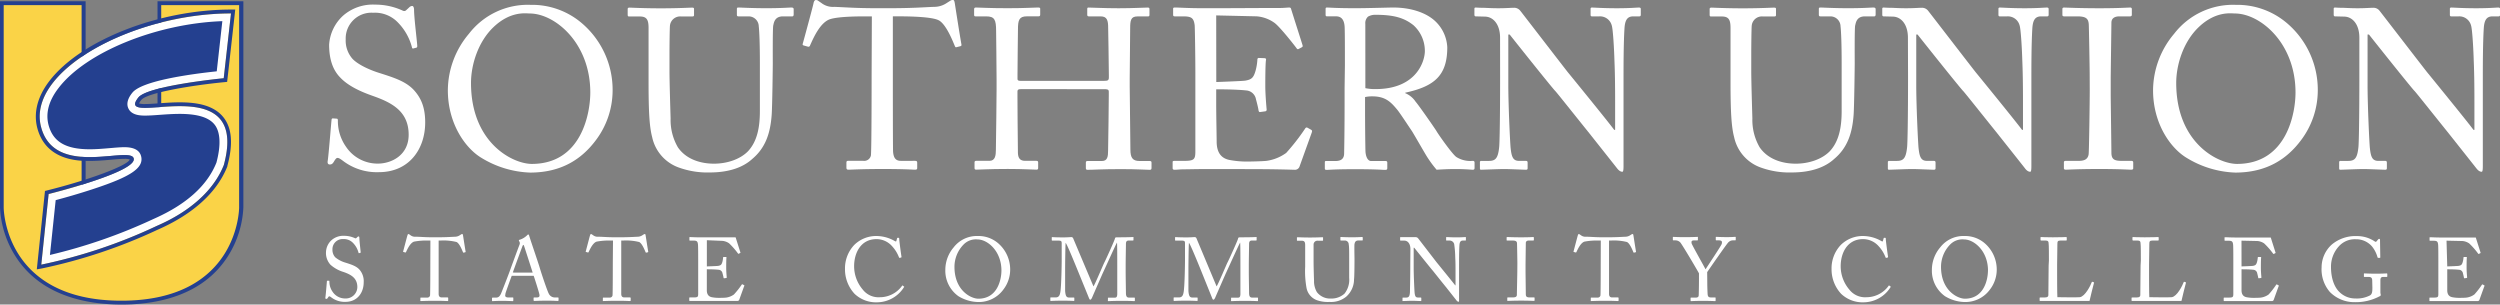 <svg id="Layer_1" data-name="Layer 1" xmlns="http://www.w3.org/2000/svg" viewBox="0 0 648.82 79.04"><rect x="0" y="0" width="648.82" height="79.04" fill="#808080" stroke="none"/><defs><style>.cls-1{fill:#fff;}.cls-2{fill:#fad347;}.cls-3{fill:#24408f;}</style></defs><title>southern-union-state-community-college-white</title><path class="cls-1" d="M193.49,276.75c-.71-.53-1.06-.71-1.36-.71s-.59.41-.94,1-.65.71-1.06.71-.65-.29-.53-.94c.24-1.47.83-9,1-10.67.06-.35.18-.35.41-.35l.88.06c.24,0,.35.12.35.47a11.58,11.58,0,0,0,2.12,6.84,9.85,9.85,0,0,0,8.25,4.36c3.54,0,8-2.18,8-7.49,0-6.07-4.36-8.31-9.08-10-1.83-.65-6.07-2.12-8.61-4.78-1.95-1.95-2.95-4.72-2.95-8.61a11.13,11.13,0,0,1,3.66-7.55,11.74,11.74,0,0,1,8.25-2.83,17,17,0,0,1,7,1.47c.53.29.83.24,1.12-.06l.77-.71a1.14,1.14,0,0,1,.77-.35c.29,0,.47.47.47,1,0,2.06.77,8.08.83,9.37,0,.29-.06.41-.29.47l-.71.18a.25.25,0,0,1-.35-.18,14.3,14.3,0,0,0-3.66-6.54,8.22,8.22,0,0,0-6.43-2.54,6.68,6.68,0,0,0-7.13,6.9,7.17,7.17,0,0,0,1.83,5.13c1.71,1.71,5,3,6.72,3.54,4.07,1.3,7.37,2.3,9.49,4.89,1.53,1.83,2.59,4.13,2.59,8,0,7-4.25,12.91-12,12.91A14.51,14.51,0,0,1,193.49,276.75Z" transform="translate(-104.55 -235.06)"/><path class="cls-1" d="M229.45,276c-4.19-2.54-8.67-8.9-8.67-17.51a22.9,22.9,0,0,1,5.48-14.68,19.29,19.29,0,0,1,16-7.49A19.86,19.86,0,0,1,255.46,241a22.71,22.71,0,0,1,8.08,17.63,21.51,21.51,0,0,1-4.42,12.91c-3.6,4.78-8.84,8.31-17,8.31A25.85,25.85,0,0,1,229.45,276Zm28.3-16.92c0-12.91-9.2-20.52-15.74-20.52-.88,0-4.89-.71-9.32,3.48-4,3.77-5.9,9.73-5.9,14.56,0,15.51,10.79,21,15.8,21C255.57,277.57,257.75,264.3,257.75,259.06Z" transform="translate(-104.55 -235.06)"/><path class="cls-1" d="M280.81,278.57a10.74,10.74,0,0,1-7-7.9c-.71-2.65-.94-6.6-.94-14.33v-14c0-2.06-.41-3-2.24-3h-2.77c-.35,0-.41-.12-.41-.53v-1.3c0-.35.06-.47.53-.47s3.48.18,8.08.18,7.43-.18,8.08-.18c.47,0,.53.12.53.35v1.53c0,.29-.06.41-.47.41h-2.95a2.66,2.66,0,0,0-2.83,2.42c-.06.53-.12,4.66-.12,7.66v3.89c0,3.12.24,10.61.29,12.5a14.14,14.14,0,0,0,1.89,7.49c2.18,3.18,6,4.25,9.37,4.25s6.78-1.12,8.84-3.24c2.3-2.48,3.07-6,3.07-10.38V251.27c0-4.48-.12-7.9-.29-9.37a2.63,2.63,0,0,0-2.65-2.59H296.2c-.35,0-.41-.18-.41-.47v-1.42c0-.29.06-.41.41-.41.59,0,3.3.18,7.25.18s6-.18,6.49-.18.59.24.59.41v1.3c0,.35-.06.59-.35.59h-2.42c-2.18,0-2.36,1.65-2.53,2.36s-.12,9-.12,9.79-.12,11.14-.29,13.44c-.35,4.83-1.65,8.55-5,11.38-2.36,2.18-6,3.54-11.08,3.54A21.91,21.91,0,0,1,280.81,278.57Z" transform="translate(-104.55 -235.06)"/><path class="cls-1" d="M330.82,239.31h-1.47c-1.89,0-7,0-9.32.71-2.65.83-4.42,5-5.25,6.84a.44.44,0,0,1-.59.3l-1.06-.3c-.18-.06-.35-.12-.24-.47.59-2.12,2.65-9.73,2.77-10.38s.35-.94.59-.94a1,1,0,0,1,.71.24l.77.53a4.87,4.87,0,0,0,3.36,1c3.12.12,5.6.35,11.14.35h2.83c6.43,0,9-.24,11.85-.35A5.8,5.8,0,0,0,350,236l1.12-.71a1.25,1.25,0,0,1,.71-.24c.3,0,.41.18.53.94s1.24,8,1.71,10.61c.06.29-.06.41-.35.47l-.94.24c-.24.06-.29,0-.47-.41-.47-1.12-2.24-5.66-4.19-6.6-1.77-.88-7.31-1-10.2-1h-1.65v16.8c0,.83,0,17.33.06,18.34.12,1.47.59,2.36,2,2.36H342c.53,0,.59.18.59.59v1.24c0,.3-.06.47-.59.47s-2.48-.18-8.25-.18-8.14.18-9,.18c-.47,0-.53-.24-.53-.59v-1.12c0-.41.06-.59.41-.59h4a1.77,1.77,0,0,0,1.95-1.42c.18-1.71.18-19.81.18-20.93Z" transform="translate(-104.55 -235.06)"/><path class="cls-1" d="M363.19,255.7c0-3.66-.12-11.62-.12-12.56,0-3-.41-3.83-2.59-3.83h-2.77c-.29,0-.35-.12-.35-.47v-1.42c0-.29.18-.41.47-.41,1.18,0,3.07.18,8.25.18,4.6,0,6.72-.18,7.84-.18.41,0,.59.06.59.29v1.53c0,.35-.12.47-.47.47h-3c-2,0-2.3,1-2.3,3.36,0,.83-.12,8.61-.12,11.91v1c0,.29.18.47.71.47h21.82c.88,0,1.18-.12,1.18-.88v-.59c0-3.36-.18-11.56-.18-12.26,0-1.89-.24-3-1.95-3h-3.07c-.29,0-.41-.12-.41-.41v-1.53c0-.24.06-.35.35-.35,1.24,0,3.77.18,7.78.18s6.43-.18,7.55-.18c.41,0,.47.12.47.47v1.42c0,.35-.12.41-.47.41h-2.65c-1.71,0-1.89,1-1.89,3.12,0,.83-.12,10.79-.12,13v2c0,1.89.12,13.09.18,16.45,0,2.12.59,2.95,2.36,2.95h2.59c.41,0,.53.12.53.41v1.41c0,.35-.12.47-.47.47-1.12,0-3.12-.18-7.43-.18-5.13,0-7,.18-8.79.18-.24,0-.35-.18-.35-.41v-1.47c0-.29.12-.41.47-.41h3.71c1.42,0,1.59-1.12,1.59-2.71.06-2.77.18-12.26.18-14.39v-.83c0-.65-.29-.71-1.3-.71H369.44c-.65,0-.83.18-.83.59V260c0,1.59.06,10.67.12,14.8.06,1.42.65,2,1.89,2h2.89c.35,0,.47.12.47.41v1.47c0,.29-.12.41-.47.41-1.12,0-3.18-.18-7.43-.18-5.07,0-6.84.18-8.2.18-.29,0-.41-.12-.41-.41v-1.53c0-.24.18-.35.41-.35h3.48c1.47,0,1.65-1.42,1.65-2.83.06-2.77.18-14.21.18-15.74Z" transform="translate(-104.55 -235.06)"/><path class="cls-1" d="M420.21,256.34c.47,0,6.78-.24,7.49-.35,1.71-.29,2.18-.77,2.71-2.59a14,14,0,0,0,.47-2.89.37.37,0,0,1,.41-.41l1.47.06a.35.35,0,0,1,.35.47c-.18,1-.18,5.84-.18,6.72,0,2.06.24,4.89.35,6.13a.41.41,0,0,1-.35.47l-1.3.18c-.29.06-.41-.12-.47-.53-.12-.77-.47-2.12-.65-2.77a2.77,2.77,0,0,0-2.54-2.3c-2.77-.29-6.84-.29-7.78-.29v3.66c0,3.18.12,8.9.12,10.08.06,3.07,1.53,4.25,3.36,4.6a24.35,24.35,0,0,0,4.36.41c1,0,4-.06,5.19-.18a11.37,11.37,0,0,0,5.13-2.06,54.17,54.17,0,0,0,4.83-6.19c.18-.29.35-.53.71-.35l.94.53c.29.18.29.35.12.83l-3.12,8.67a1.25,1.25,0,0,1-1.3.88c-.3,0-1.59-.06-5.13-.12s-9.26-.06-18.45-.06c-2.18,0-3.83.06-5,.06s-2,.12-2.54.12c-.35,0-.53-.12-.53-.41V277.1c0-.24.18-.29.59-.29h2.36c2.71,0,2.95-.41,2.95-2.59V254.46c0-4.89-.12-12.26-.18-12.85-.24-1.89-.83-2.3-3-2.3h-2.12c-.29,0-.47-.06-.47-.41V237.3c0-.18.12-.29.41-.29,1.3,0,3.36.18,7.25.18h2.59c5.84,0,11.67-.06,17.51-.06.94,0,2.06-.12,2.36-.12s.41.12.47.29c.24.83,2.83,8.9,3,9.49.06.24.06.41-.18.53l-.88.47c-.18.12-.41-.06-.47-.18s-4.48-5.84-5.9-6.72a9.12,9.12,0,0,0-4.48-1.59l-10.5-.24Z" transform="translate(-104.55 -235.06)"/><path class="cls-1" d="M453.59,252.1c0-4.36,0-8.14-.06-9.85-.06-1.95-.77-2.95-2.24-2.95h-2.36c-.29,0-.35-.18-.35-.41v-1.47c0-.29.06-.41.35-.41.53,0,2.36.18,7.31.18,3.3,0,8.79-.18,9.85-.18,4.89,0,8.78,1.47,11,3.6a9.94,9.94,0,0,1,3.07,6.72c0,7.37-3.36,10.14-10.91,11.79v.12a6,6,0,0,1,2.71,2.24c.71.77,4.89,6.78,5.37,7.55.29.59,4.07,6,5.19,6.78a6.81,6.81,0,0,0,4.25,1c.41,0,.47.24.47.47v1.3c0,.35-.06.53-.47.53s-2-.18-4.6-.18c-1.71,0-3.89.12-4.78.18a29,29,0,0,1-2.48-3.36c-.47-.71-3.66-6.31-4-6.78s-3.07-4.66-3.77-5.48c-1.53-1.83-2.95-3.42-6.37-3.42a8.43,8.43,0,0,0-1.95.18v3.3c0,3.48.06,10.08.12,11,.12,1.24.59,2.3,1.47,2.3h3.71c.41,0,.47.18.47.47v1.3c0,.41-.06.53-.65.53s-2.12-.18-7.72-.18c-5.37,0-6.72.18-7.37.18-.47,0-.47-.18-.47-.47v-1.36c0-.29,0-.47.29-.47h2.42c1.3,0,2.3-.41,2.3-2,.12-5.84.12-11.38.12-17Zm5.31,5.84a12,12,0,0,0,2.65.24c10.73,0,12.79-7.37,12.79-9.85a9,9,0,0,0-2.95-6.72c-2.3-1.83-4.89-2.71-9.79-2.71a3.75,3.75,0,0,0-2,.47,2.26,2.26,0,0,0-.71,1.89Z" transform="translate(-104.55 -235.06)"/><path class="cls-1" d="M493.86,244.85c0-3.48-1.77-5.42-3.89-5.48l-2.42-.06c-.29,0-.35-.24-.35-.41v-1.53c0-.24.06-.35.35-.35s.77.06,1.65.06,2.18.12,4.19.12,3.24-.12,4-.12a2,2,0,0,1,1.71.77c.3.35,11.73,15.21,12.38,16s10.61,13,12,14.92h.24v-7c0-5.25-.06-8.14-.18-11.08-.06-2.3-.35-8.08-.71-9.08a3.15,3.15,0,0,0-3.24-2.3h-1.89c-.24,0-.35-.12-.35-.41v-1.53a.31.31,0,0,1,.35-.35c.83,0,2.71.18,6.49.18,3.54,0,5-.18,5.72-.18.41,0,.47.18.47.41v1.47c0,.24-.12.41-.35.41h-1.59c-1.59,0-2.18,1-2.3,3.24-.24,4-.24,9.79-.24,13.62v22.05c0,.83-.06,1.42-.29,1.42-.71,0-1.24-.71-1.42-.94s-3.54-4.48-7.19-9.08c-4.13-5.13-8.43-10.55-8.79-10.91-.65-.59-11.5-14.21-11.85-14.68H496v13.09c0,5.48.47,15.09.59,16.27.24,2.3.59,3.42,2.18,3.42h1.77c.41,0,.47.18.47.53v1.3c0,.35-.06.47-.47.47-.59,0-4.13-.18-5.72-.18-1.24,0-5.31.18-5.9.18-.24,0-.29-.12-.29-.41v-1.53a.31.31,0,0,1,.35-.35h2c1.71,0,2.36-.71,2.65-3.6.12-1.12.24-7.84.24-18.34Z" transform="translate(-104.55 -235.06)"/><path class="cls-1" d="M561.61,278.57a10.74,10.74,0,0,1-7-7.9c-.71-2.65-.94-6.6-.94-14.33v-14c0-2.06-.41-3-2.24-3h-2.77c-.35,0-.41-.12-.41-.53v-1.3c0-.35.06-.47.53-.47s3.48.18,8.08.18,7.43-.18,8.08-.18c.47,0,.53.12.53.35v1.53c0,.29-.06.41-.47.41H562a2.65,2.65,0,0,0-2.83,2.42c-.06.53-.12,4.66-.12,7.66v3.89c0,3.12.24,10.61.29,12.5a14.14,14.14,0,0,0,1.89,7.49c2.18,3.18,6,4.25,9.37,4.25s6.78-1.12,8.84-3.24c2.3-2.48,3.07-6,3.07-10.38V251.27c0-4.48-.12-7.9-.29-9.37a2.63,2.63,0,0,0-2.65-2.59H577c-.35,0-.41-.18-.41-.47v-1.42c0-.29.06-.41.41-.41.59,0,3.3.18,7.25.18s6-.18,6.49-.18.59.24.59.41v1.3c0,.35-.06.59-.35.59h-2.42c-2.18,0-2.36,1.65-2.54,2.36s-.12,9-.12,9.79-.12,11.14-.29,13.44c-.35,4.83-1.65,8.55-5,11.38-2.36,2.18-6,3.54-11.08,3.54A21.91,21.91,0,0,1,561.61,278.57Z" transform="translate(-104.55 -235.06)"/><path class="cls-1" d="M599.71,244.85c0-3.48-1.77-5.42-3.89-5.48l-2.42-.06c-.29,0-.35-.24-.35-.41v-1.53c0-.24.06-.35.35-.35s.77.06,1.65.06,2.18.12,4.19.12,3.24-.12,4-.12a2,2,0,0,1,1.71.77c.29.35,11.73,15.21,12.38,16s10.61,13,12,14.92h.24v-7c0-5.25-.06-8.14-.18-11.08-.06-2.3-.35-8.08-.71-9.08a3.15,3.15,0,0,0-3.24-2.3h-1.89c-.24,0-.35-.12-.35-.41v-1.53a.31.31,0,0,1,.35-.35c.83,0,2.71.18,6.49.18,3.54,0,5-.18,5.72-.18.41,0,.47.18.47.41v1.47c0,.24-.12.41-.35.41h-1.59c-1.59,0-2.18,1-2.3,3.24-.24,4-.24,9.79-.24,13.62v22.05c0,.83-.06,1.42-.29,1.42-.71,0-1.24-.71-1.41-.94s-3.54-4.48-7.19-9.08c-4.13-5.13-8.43-10.55-8.79-10.91-.65-.59-11.5-14.21-11.85-14.68h-.35v13.09c0,5.48.47,15.09.59,16.27.24,2.3.59,3.42,2.18,3.42h1.77c.41,0,.47.18.47.53v1.3c0,.35-.06.47-.47.47-.59,0-4.13-.18-5.72-.18-1.24,0-5.31.18-5.9.18-.24,0-.29-.12-.29-.41v-1.53a.31.31,0,0,1,.35-.35h2c1.71,0,2.36-.71,2.65-3.6.12-1.12.24-7.84.24-18.34Z" transform="translate(-104.55 -235.06)"/><path class="cls-1" d="M646.88,254.22c0-1.42-.18-12-.24-12.91-.12-1.41-.71-2-2.95-2h-3.42c-.29,0-.47-.12-.47-.35v-1.59c0-.24.18-.35.41-.35.71,0,3.71.18,9.2.18,5.25,0,7.13-.18,8-.18a.37.37,0,0,1,.41.41v1.47c0,.29-.18.41-.47.41h-2.77c-1.18,0-2.06.47-2.06,1.65,0,.59-.18,13.62-.18,14.33v4.54c0,.59.18,14.21.18,14.86,0,1.83.88,2.12,2.77,2.12h2.42c.29,0,.47.12.47.41v1.53q0,.35-.53.35c-.71,0-3.07-.18-8.2-.18-5.6,0-8.14.18-8.79.18-.29,0-.47-.12-.47-.35v-1.59c0-.24.18-.35.47-.35h3.3c1.18,0,2.42-.18,2.65-1.71.12-.88.29-13.62.29-16.75Z" transform="translate(-104.55 -235.06)"/><path class="cls-1" d="M672,276c-4.19-2.54-8.67-8.9-8.67-17.51a22.9,22.9,0,0,1,5.48-14.68,19.29,19.29,0,0,1,16-7.49A19.86,19.86,0,0,1,698,241a22.71,22.71,0,0,1,8.08,17.63,21.51,21.51,0,0,1-4.42,12.91c-3.6,4.78-8.84,8.31-17,8.31A25.84,25.84,0,0,1,672,276Zm28.3-16.92c0-12.91-9.2-20.52-15.74-20.52-.88,0-4.89-.71-9.32,3.48-4,3.77-5.9,9.73-5.9,14.56,0,15.51,10.79,21,15.8,21C698.12,277.57,700.3,264.3,700.3,259.06Z" transform="translate(-104.55 -235.06)"/><path class="cls-1" d="M716.87,244.85c0-3.48-1.77-5.42-3.89-5.48l-2.42-.06c-.29,0-.35-.24-.35-.41v-1.53c0-.24.06-.35.35-.35s.77.06,1.65.06,2.18.12,4.19.12,3.24-.12,4-.12a2,2,0,0,1,1.71.77c.29.35,11.73,15.21,12.38,16s10.61,13,12,14.92h.24v-7c0-5.25-.06-8.14-.18-11.08-.06-2.3-.35-8.08-.71-9.08a3.15,3.15,0,0,0-3.24-2.3h-1.89c-.24,0-.35-.12-.35-.41v-1.53a.31.31,0,0,1,.35-.35c.83,0,2.71.18,6.49.18,3.54,0,5-.18,5.72-.18.41,0,.47.18.47.41v1.47c0,.24-.12.41-.35.41h-1.59c-1.59,0-2.18,1-2.3,3.24-.24,4-.24,9.79-.24,13.62v22.05c0,.83-.06,1.42-.29,1.42-.71,0-1.24-.71-1.42-.94s-3.54-4.48-7.19-9.08c-4.13-5.13-8.43-10.55-8.79-10.91-.65-.59-11.5-14.21-11.85-14.68H719v13.09c0,5.48.47,15.09.59,16.27.24,2.3.59,3.42,2.18,3.42h1.77c.41,0,.47.18.47.53v1.3c0,.35-.06.47-.47.47-.59,0-4.13-.18-5.72-.18-1.24,0-5.31.18-5.9.18-.24,0-.29-.12-.29-.41v-1.53a.31.31,0,0,1,.35-.35h2c1.71,0,2.36-.71,2.65-3.6.12-1.12.24-7.84.24-18.34Z" transform="translate(-104.55 -235.06)"/><path class="cls-1" d="M190.53,312.24c-.28-.21-.42-.28-.53-.28s-.23.16-.37.39-.26.28-.42.28-.26-.12-.21-.37c.09-.58.33-3.53.39-4.2,0-.14.07-.14.16-.14l.35,0c.09,0,.14,0,.14.19a4.56,4.56,0,0,0,.84,2.69,3.88,3.88,0,0,0,3.25,1.72,3,3,0,0,0,3.16-2.95c0-2.39-1.72-3.27-3.58-3.92a9,9,0,0,1-3.39-1.88,4.54,4.54,0,0,1-1.16-3.39,4.38,4.38,0,0,1,1.44-3,4.62,4.62,0,0,1,3.25-1.12,6.67,6.67,0,0,1,2.74.58c.21.12.33.09.44,0l.3-.28a.45.45,0,0,1,.3-.14c.12,0,.19.19.19.39,0,.81.3,3.18.33,3.69,0,.12,0,.16-.12.19l-.28.07a.1.1,0,0,1-.14-.07,5.63,5.63,0,0,0-1.44-2.58,3.24,3.24,0,0,0-2.53-1,2.63,2.63,0,0,0-2.81,2.72,2.83,2.83,0,0,0,.72,2,7.32,7.32,0,0,0,2.65,1.39c1.6.51,2.9.91,3.74,1.93a4.54,4.54,0,0,1,1,3.16c0,2.74-1.67,5.09-4.74,5.09A5.72,5.72,0,0,1,190.53,312.24Z" transform="translate(-104.55 -235.06)"/><path class="cls-1" d="M216.25,297.49h-.58a17,17,0,0,0-3.67.28c-1,.33-1.74,2-2.07,2.69a.17.17,0,0,1-.23.12l-.42-.12c-.07,0-.14,0-.09-.19.23-.84,1-3.83,1.09-4.09s.14-.37.23-.37a.41.41,0,0,1,.28.09l.3.21a1.92,1.92,0,0,0,1.32.39c1.23,0,2.21.14,4.39.14h1.11c2.53,0,3.53-.09,4.67-.14a2.29,2.29,0,0,0,1.21-.33l.44-.28a.5.5,0,0,1,.28-.09c.12,0,.16.07.21.37s.49,3.16.67,4.18c0,.12,0,.16-.14.19l-.37.09c-.09,0-.12,0-.19-.16-.19-.44-.88-2.23-1.65-2.6a14,14,0,0,0-4-.39h-.65v6.62c0,.33,0,6.83,0,7.22,0,.58.23.93.79.93h1.46c.21,0,.23.07.23.23V313c0,.12,0,.19-.23.19s-1-.07-3.25-.07-3.2.07-3.53.07-.21-.09-.21-.23v-.44c0-.16,0-.23.16-.23h1.58a.7.7,0,0,0,.77-.56c.07-.67.07-7.8.07-8.24Z" transform="translate(-104.55 -235.06)"/><path class="cls-1" d="M237.36,306.64c-.23.58-1.51,4.11-1.63,4.6,0,.16-.07.4-.07.51,0,.33.28.51.79.51h1.09c.16,0,.23,0,.23.16V313c0,.16-.07.21-.19.21-.33,0-1.28-.07-2.65-.07-1.7,0-2.21.07-2.53.07-.12,0-.16,0-.16-.19v-.56a.16.16,0,0,1,.19-.16h.81c.7,0,1-.33,1.35-1.07.16-.37,1.86-4.67,2.53-6.57.16-.46,2-5.46,2.25-6.08a.94.94,0,0,0,0-.79.65.65,0,0,1-.16-.3c0-.07,0-.16.21-.21a4.68,4.68,0,0,0,1.93-1.16c.12-.12.19-.21.3-.21s.19.14.26.4c.44,1.46,2.25,6.67,2.69,8.15.53,1.81,2,6.13,2.37,6.8a1.73,1.73,0,0,0,1.58,1h.77c.14,0,.19.07.19.16V313c0,.12-.07.16-.23.16-.42,0-.91-.07-2.79-.07s-2.74.07-3.27.07c-.12,0-.19-.07-.19-.21v-.53c0-.14.07-.16.21-.16h.58c.65,0,.86-.23.7-.88-.19-.84-1.14-3.81-1.46-4.74Zm5.43-.84c-.21-.7-2.09-6.5-2.21-6.85-.07-.16-.12-.33-.19-.33s-.19.16-.26.35-2.32,6.25-2.49,6.83Z" transform="translate(-104.55 -235.06)"/><path class="cls-1" d="M263.64,297.49h-.58a17,17,0,0,0-3.67.28c-1,.33-1.74,2-2.07,2.69a.17.17,0,0,1-.23.12l-.42-.12c-.07,0-.14,0-.09-.19.23-.84,1-3.83,1.09-4.09s.14-.37.23-.37a.41.41,0,0,1,.28.09l.3.21a1.92,1.92,0,0,0,1.32.39c1.23,0,2.21.14,4.39.14h1.11c2.53,0,3.53-.09,4.67-.14a2.29,2.29,0,0,0,1.21-.33l.44-.28a.49.49,0,0,1,.28-.09c.12,0,.16.07.21.37s.49,3.16.67,4.18c0,.12,0,.16-.14.19l-.37.09c-.09,0-.12,0-.19-.16-.19-.44-.88-2.23-1.65-2.6a14,14,0,0,0-4-.39h-.65v6.62c0,.33,0,6.83,0,7.22,0,.58.23.93.79.93H268c.21,0,.23.07.23.23V313c0,.12,0,.19-.23.19s-1-.07-3.25-.07-3.2.07-3.53.07-.21-.09-.21-.23v-.44c0-.16,0-.23.16-.23h1.58a.7.7,0,0,0,.77-.56c.07-.67.07-7.8.07-8.24Z" transform="translate(-104.55 -235.06)"/><path class="cls-1" d="M288,304.2c.19,0,2.67-.09,2.95-.14.67-.12.86-.3,1.07-1a5.51,5.51,0,0,0,.19-1.14.15.15,0,0,1,.16-.16l.58,0a.14.14,0,0,1,.14.19c-.07.39-.07,2.3-.07,2.65,0,.81.09,1.93.14,2.42a.16.16,0,0,1-.14.19l-.51.07c-.12,0-.16,0-.19-.21s-.19-.84-.26-1.09a1.09,1.09,0,0,0-1-.91c-1.09-.12-2.69-.12-3.07-.12v1.44c0,1.25,0,3.51,0,4,0,1.21.6,1.67,1.32,1.81a9.62,9.62,0,0,0,1.72.16c.39,0,1.56,0,2-.07a4.48,4.48,0,0,0,2-.81A21.42,21.42,0,0,0,297,309c.07-.12.14-.21.28-.14l.37.21c.12.07.12.14,0,.33l-1.23,3.41a.49.49,0,0,1-.51.35l-2,0c-1.39,0-3.65,0-7.27,0-.86,0-1.51,0-2,0l-1,0c-.14,0-.21,0-.21-.16v-.63c0-.09.07-.12.23-.12h.93c1.07,0,1.16-.16,1.16-1v-7.78c0-1.93,0-4.83-.07-5.06-.09-.74-.32-.91-1.18-.91h-.84c-.12,0-.19,0-.19-.16v-.63c0-.07,0-.12.16-.12.51,0,1.32.07,2.86.07h1l6.9,0c.37,0,.81,0,.93,0s.16,0,.19.12c.09.33,1.11,3.51,1.18,3.74s0,.16-.07.21l-.35.19c-.07,0-.16,0-.19-.07a19,19,0,0,0-2.32-2.65,3.6,3.6,0,0,0-1.77-.63L288,297.4Z" transform="translate(-104.55 -235.06)"/><path class="cls-1" d="M326.33,311.31a9.34,9.34,0,0,1-2.48-6.5,8.83,8.83,0,0,1,2.37-6.15,8.09,8.09,0,0,1,5.81-2.35,9.65,9.65,0,0,1,4.69,1.28c.3.19.42.16.46,0l.19-.67c0-.14.09-.14.3-.14s.26,0,.26.37.46,3.86.58,4.51c0,.12,0,.21-.09.23l-.35.09c-.12,0-.16,0-.23-.19a9,9,0,0,0-1.81-2.88,5.38,5.38,0,0,0-4-1.79c-4.16,0-5.83,3.69-5.81,7.08a9.3,9.3,0,0,0,2.23,6,5.16,5.16,0,0,0,4.46,2,7.1,7.1,0,0,0,5.74-2.95c.07-.12.12-.14.19-.07l.3.23c.07,0,.12.09,0,.21a8.32,8.32,0,0,1-6.92,3.9A8.09,8.09,0,0,1,326.33,311.31Z" transform="translate(-104.55 -235.06)"/><path class="cls-1" d="M353.3,311.94a8.12,8.12,0,0,1-3.41-6.9,9,9,0,0,1,2.16-5.78,7.6,7.6,0,0,1,6.29-2.95,7.82,7.82,0,0,1,5.2,1.83,9,9,0,0,1,3.18,6.94,8.47,8.47,0,0,1-1.74,5.09,7.89,7.89,0,0,1-6.69,3.27A10.19,10.19,0,0,1,353.3,311.94Zm11.15-6.66c0-5.09-3.62-8.08-6.2-8.08a4.46,4.46,0,0,0-3.67,1.37,8.28,8.28,0,0,0-2.32,5.74c0,6.11,4.25,8.27,6.22,8.27C363.59,312.56,364.45,307.34,364.45,305.27Z" transform="translate(-104.55 -235.06)"/><path class="cls-1" d="M388.33,309.38c.33-.35,2.65-5.9,2.83-6.2s2.69-5.78,2.76-6.25c0-.25.3-.28.53-.28,3.09,0,3.88-.07,4.13-.07s.14.07.14.16v.53c0,.14,0,.21-.19.21h-1c-.7,0-.77.42-.77,1s-.07,4-.07,5.55v1.62c0,1.16.07,4.92.07,5.39,0,.88.21,1.25.79,1.25h1.37c.14,0,.16.07.16.16V313c0,.14,0,.21-.21.21s-.7-.07-3.25-.07c-2.14,0-3,.07-3.34.07s-.19-.07-.19-.21v-.53c0-.12,0-.16.19-.16h1.58c.4,0,.6-.14.65-.84,0-.28,0-4.32,0-6V303.9c0-1.53,0-5.67-.07-5.88h0c-.23.3-3.53,7.62-3.65,7.85s-2.72,6.2-2.81,6.41-.28.56-.46.56-.25-.19-.35-.42L384,304.65c-.44-1.07-2.55-6.27-2.88-6.55-.09.33-.14,6.2-.14,6.48s0,5.18,0,6c.12,1.32.33,1.7,1.07,1.7h1.16c.14,0,.16.07.16.16V313c0,.09,0,.16-.21.16s-.88-.07-2.81-.07-2.79.07-3,.07-.21,0-.21-.21v-.56a.12.12,0,0,1,.14-.14h1.23c.88,0,1.09-.6,1.23-1.39.28-1.65.35-7.59.35-8s0-3.83,0-4.5,0-.86-1-.86h-1.42c-.14,0-.16-.07-.16-.16v-.6c0-.07,0-.14.16-.14s.86.07,2.83.07c1.09,0,1.7-.07,2-.07a.53.53,0,0,1,.6.39Z" transform="translate(-104.55 -235.06)"/><path class="cls-1" d="M420.29,309.38c.33-.35,2.65-5.9,2.83-6.2s2.69-5.78,2.76-6.25c0-.25.3-.28.53-.28,3.09,0,3.88-.07,4.13-.07s.14.07.14.16v.53c0,.14,0,.21-.19.21h-1c-.7,0-.77.42-.77,1s-.07,4-.07,5.55v1.62c0,1.16.07,4.92.07,5.39,0,.88.21,1.25.79,1.25h1.37c.14,0,.16.07.16.16V313c0,.14,0,.21-.21.21s-.7-.07-3.25-.07c-2.14,0-3,.07-3.34.07s-.19-.07-.19-.21v-.53c0-.12,0-.16.19-.16h1.58c.4,0,.6-.14.65-.84,0-.28,0-4.32,0-6V303.9c0-1.53,0-5.67-.07-5.88h0c-.23.3-3.53,7.62-3.65,7.85s-2.72,6.2-2.81,6.41-.28.56-.46.56-.25-.19-.35-.42L416,304.65c-.44-1.07-2.55-6.27-2.88-6.55-.09.33-.14,6.2-.14,6.48s0,5.18,0,6c.12,1.32.33,1.7,1.07,1.7h1.16c.14,0,.16.07.16.16V313c0,.09,0,.16-.21.16s-.88-.07-2.81-.07-2.79.07-3,.07-.21,0-.21-.21v-.56a.12.12,0,0,1,.14-.14h1.23c.88,0,1.09-.6,1.23-1.39.28-1.65.35-7.59.35-8s0-3.83,0-4.5,0-.86-1-.86h-1.42c-.14,0-.16-.07-.16-.16v-.6c0-.07,0-.14.16-.14s.86.07,2.83.07c1.09,0,1.7-.07,2-.07a.53.53,0,0,1,.6.39Z" transform="translate(-104.55 -235.06)"/><path class="cls-1" d="M446.41,313a4.23,4.23,0,0,1-2.76-3.11,24.31,24.31,0,0,1-.37-5.64v-5.53c0-.81-.16-1.18-.88-1.18H441.3c-.14,0-.16,0-.16-.21v-.51c0-.14,0-.19.21-.19s1.37.07,3.18.07,2.93-.07,3.18-.07.21,0,.21.14v.6c0,.12,0,.16-.19.16h-1.16a1,1,0,0,0-1.11,1c0,.21,0,1.83,0,3V303c0,1.23.09,4.18.12,4.92a5.57,5.57,0,0,0,.74,2.95,4.33,4.33,0,0,0,3.69,1.67,5,5,0,0,0,3.48-1.28,5.78,5.78,0,0,0,1.21-4.09v-5c0-1.77,0-3.11-.12-3.69a1,1,0,0,0-1-1h-1c-.14,0-.16-.07-.16-.19v-.56c0-.12,0-.16.16-.16s1.3.07,2.86.07,2.34-.07,2.55-.07.23.09.23.16v.51c0,.14,0,.23-.14.23h-1c-.86,0-.93.65-1,.93s0,3.53,0,3.86,0,4.39-.12,5.29a6,6,0,0,1-2,4.48,6.21,6.21,0,0,1-4.37,1.39A8.62,8.62,0,0,1,446.41,313Z" transform="translate(-104.55 -235.06)"/><path class="cls-1" d="M470.59,299.67c0-1.37-.7-2.14-1.53-2.16l-1,0c-.12,0-.14-.09-.14-.16v-.6c0-.09,0-.14.14-.14s.3,0,.65,0,.86,0,1.65,0,1.28,0,1.56,0a.81.81,0,0,1,.67.3c.12.14,4.62,6,4.88,6.32s4.18,5.13,4.74,5.88h.09v-2.76c0-2.07,0-3.21-.07-4.37a27.17,27.17,0,0,0-.28-3.58,1.24,1.24,0,0,0-1.28-.91H480c-.09,0-.14,0-.14-.16v-.6a.12.12,0,0,1,.14-.14c.33,0,1.07.07,2.55.07s2-.07,2.25-.07.19.07.19.16v.58c0,.09,0,.16-.14.16h-.63c-.63,0-.86.39-.91,1.28-.09,1.56-.09,3.86-.09,5.36v8.69c0,.33,0,.56-.12.56a.8.8,0,0,1-.56-.37s-1.39-1.77-2.83-3.58c-1.63-2-3.32-4.16-3.46-4.3s-4.53-5.6-4.67-5.78h-.14v5.16c0,2.16.19,5.95.23,6.41.09.91.23,1.35.86,1.35h.7c.16,0,.19.07.19.21V313c0,.14,0,.19-.19.19s-1.63-.07-2.25-.07-2.09.07-2.32.07-.12,0-.12-.16v-.6a.12.12,0,0,1,.14-.14h.79c.67,0,.93-.28,1-1.42,0-.44.09-3.09.09-7.22Z" transform="translate(-104.55 -235.06)"/><path class="cls-1" d="M498.35,303.37c0-.56-.07-4.74-.09-5.09,0-.56-.28-.79-1.16-.79h-1.35c-.12,0-.19,0-.19-.14v-.63c0-.09.07-.14.16-.14.28,0,1.46.07,3.62.07s2.81-.07,3.13-.07a.15.15,0,0,1,.16.16v.58c0,.12-.07.16-.19.16h-1.09c-.46,0-.81.19-.81.65,0,.23-.07,5.36-.07,5.64v1.79c0,.23.07,5.6.07,5.85,0,.72.35.84,1.09.84h1c.12,0,.19,0,.19.16v.6c0,.09-.07.14-.21.14s-1.21-.07-3.23-.07c-2.21,0-3.21.07-3.46.07s-.19,0-.19-.14v-.63c0-.09.07-.14.19-.14h1.3c.46,0,1-.07,1-.67,0-.35.12-5.36.12-6.6Z" transform="translate(-104.55 -235.06)"/><path class="cls-1" d="M520,297.49h-.58a17,17,0,0,0-3.67.28c-1,.33-1.74,2-2.07,2.69a.17.17,0,0,1-.23.12l-.42-.12c-.07,0-.14,0-.09-.19.23-.84,1-3.83,1.09-4.09s.14-.37.23-.37a.41.41,0,0,1,.28.09l.3.21a1.92,1.92,0,0,0,1.32.39c1.23,0,2.21.14,4.39.14h1.11c2.53,0,3.53-.09,4.67-.14a2.29,2.29,0,0,0,1.21-.33l.44-.28a.5.5,0,0,1,.28-.09c.12,0,.16.07.21.37s.49,3.16.67,4.18c0,.12,0,.16-.14.19l-.37.09c-.09,0-.12,0-.19-.16-.19-.44-.88-2.23-1.65-2.6a14,14,0,0,0-4-.39h-.65v6.62c0,.33,0,6.83,0,7.22,0,.58.23.93.79.93h1.46c.21,0,.23.07.23.23V313c0,.12,0,.19-.23.19s-1-.07-3.25-.07-3.21.07-3.53.07-.21-.09-.21-.23v-.44c0-.16,0-.23.16-.23h1.58a.7.7,0,0,0,.77-.56c.07-.67.07-7.8.07-8.24Z" transform="translate(-104.55 -235.06)"/><path class="cls-1" d="M547.64,308.78c0,.91.07,2.41.09,2.67.07.74.42.81,1,.81h.91c.16,0,.16.07.16.16V313c0,.14,0,.21-.16.21s-1.18-.07-3.13-.07-2.81.07-3.07.07c-.09,0-.14-.07-.14-.19v-.56c0-.09,0-.16.16-.16h1.14c.6,0,.79-.23.81-.58s.07-2.16.07-4.32V306c-.3-.6-4.16-7.15-4.83-8a1.77,1.77,0,0,0-1.21-.56h-.58c-.14,0-.16-.07-.16-.16v-.6c0-.09,0-.14.16-.14s1.3.07,2.72.07c2.39,0,3.23-.07,3.46-.07s.16,0,.16.12v.58c0,.12,0,.21-.16.21h-.77c-.7,0-.79.21-.7.77.07.37,2.93,5.41,3.62,6.73.86-1.35,4.11-6.18,4.2-6.6s.21-.91-.77-.91H550c-.14,0-.16-.07-.16-.21v-.56c0-.09,0-.14.16-.14s1.18.07,2.74.07c1.37,0,1.88-.07,2.09-.07s.19,0,.19.14v.56c0,.14,0,.21-.19.21h-.58a1.66,1.66,0,0,0-1.14.51c-.46.44-4.62,6.46-5.5,7.73Z" transform="translate(-104.55 -235.06)"/><path class="cls-1" d="M582.37,311.31a9.34,9.34,0,0,1-2.48-6.5,8.83,8.83,0,0,1,2.37-6.15,8.09,8.09,0,0,1,5.81-2.35,9.65,9.65,0,0,1,4.69,1.28c.3.19.42.16.46,0l.19-.67c0-.14.09-.14.3-.14s.26,0,.26.37.46,3.86.58,4.51c0,.12,0,.21-.09.23l-.35.09c-.12,0-.16,0-.23-.19a9,9,0,0,0-1.81-2.88,5.38,5.38,0,0,0-4-1.79c-4.16,0-5.83,3.69-5.81,7.08a9.3,9.3,0,0,0,2.23,6,5.16,5.16,0,0,0,4.46,2,7.1,7.1,0,0,0,5.74-2.95c.07-.12.12-.14.19-.07l.3.23c.07,0,.12.09,0,.21a8.32,8.32,0,0,1-6.92,3.9A8.09,8.09,0,0,1,582.37,311.31Z" transform="translate(-104.55 -235.06)"/><path class="cls-1" d="M609.34,311.94a8.12,8.12,0,0,1-3.41-6.9,9,9,0,0,1,2.16-5.78,7.6,7.6,0,0,1,6.29-2.95,7.82,7.82,0,0,1,5.2,1.83,9,9,0,0,1,3.18,6.94,8.47,8.47,0,0,1-1.74,5.09,7.89,7.89,0,0,1-6.69,3.27A10.19,10.19,0,0,1,609.34,311.94Zm11.15-6.66c0-5.09-3.62-8.08-6.2-8.08a4.46,4.46,0,0,0-3.67,1.37,8.28,8.28,0,0,0-2.32,5.74c0,6.11,4.25,8.27,6.22,8.27C619.62,312.56,620.48,307.34,620.48,305.27Z" transform="translate(-104.55 -235.06)"/><path class="cls-1" d="M636.3,302.69c0-1.49,0-3.95-.07-4.37,0-.6-.16-.84-.86-.84h-1.09c-.14,0-.16-.12-.16-.23v-.51c0-.12,0-.16.16-.16s1.09.07,3,.07c2.25,0,3.23-.07,3.44-.07s.21.07.21.19v.53c0,.12,0,.19-.23.19h-1.39c-.72,0-.81.23-.81.91,0,.3-.07,3.81-.07,5.43v2c0,.4,0,5.41.07,6.36.51,0,5.11.09,5.83,0,1.37-.21,2.76-3,3.09-3.9,0-.09.09-.14.19-.09l.37.14c.07,0,.07.07,0,.21s-1,4-1.14,4.62c-.3,0-2.11,0-4.18,0s-4.34,0-5.6,0c-.91,0-1.58,0-2.07,0l-.91,0c-.16,0-.19,0-.19-.16v-.58c0-.12,0-.16.16-.16h1.11c.86,0,1-.33,1-.63s.07-6.22.07-7.64Z" transform="translate(-104.55 -235.06)"/><path class="cls-1" d="M660.16,302.69c0-1.49,0-3.95-.07-4.37,0-.6-.16-.84-.86-.84h-1.09c-.14,0-.16-.12-.16-.23v-.51c0-.12,0-.16.16-.16s1.09.07,3,.07c2.25,0,3.23-.07,3.44-.07s.21.07.21.19v.53c0,.12,0,.19-.23.19h-1.39c-.72,0-.81.23-.81.91,0,.3-.07,3.81-.07,5.43v2c0,.4,0,5.41.07,6.36.51,0,5.11.09,5.83,0,1.37-.21,2.76-3,3.09-3.9,0-.09.09-.14.19-.09l.37.14c.07,0,.07.07,0,.21s-1,4-1.14,4.62c-.3,0-2.11,0-4.18,0s-4.34,0-5.6,0c-.91,0-1.58,0-2.07,0l-.91,0c-.16,0-.19,0-.19-.16v-.58c0-.12,0-.16.16-.16h1.11c.86,0,1-.33,1-.63s.07-6.22.07-7.64Z" transform="translate(-104.55 -235.06)"/><path class="cls-1" d="M686.29,304.2c.19,0,2.67-.09,2.95-.14.67-.12.86-.3,1.07-1a5.48,5.48,0,0,0,.19-1.14.15.15,0,0,1,.16-.16l.58,0a.14.14,0,0,1,.14.19c-.07.39-.07,2.3-.07,2.65,0,.81.09,1.93.14,2.42a.16.16,0,0,1-.14.19l-.51.07c-.12,0-.16,0-.19-.21s-.19-.84-.25-1.09a1.09,1.09,0,0,0-1-.91c-1.09-.12-2.69-.12-3.07-.12v1.44c0,1.25,0,3.51,0,4,0,1.21.6,1.67,1.32,1.81a9.62,9.62,0,0,0,1.72.16c.39,0,1.56,0,2-.07a4.49,4.49,0,0,0,2-.81,21.46,21.46,0,0,0,1.9-2.44c.07-.12.14-.21.28-.14l.37.21c.12.07.12.14,0,.33l-1.23,3.41a.49.49,0,0,1-.51.35l-2,0c-1.39,0-3.65,0-7.27,0-.86,0-1.51,0-2,0l-1,0c-.14,0-.21,0-.21-.16v-.63c0-.09.07-.12.23-.12H683c1.07,0,1.16-.16,1.16-1v-7.78c0-1.93,0-4.83-.07-5.06-.09-.74-.33-.91-1.18-.91h-.84c-.12,0-.19,0-.19-.16v-.63c0-.07,0-.12.16-.12.51,0,1.32.07,2.86.07h1l6.9,0c.37,0,.81,0,.93,0s.16,0,.19.12c.09.33,1.11,3.51,1.18,3.74s0,.16-.07.21l-.35.19c-.07,0-.16,0-.19-.07a18.94,18.94,0,0,0-2.32-2.65,3.59,3.59,0,0,0-1.76-.63l-4.13-.09Z" transform="translate(-104.55 -235.06)"/><path class="cls-1" d="M720.21,308c0-.84-.26-1.07-1-1.07h-1c-.12,0-.16,0-.16-.14v-.58c0-.14,0-.19.14-.19.33,0,1.37.07,3,.07s2.42-.07,2.74-.07c.16,0,.19.07.19.16v.56c0,.09,0,.19-.16.19h-.91c-.42,0-.72.16-.72.88v3.07c0,.33.09.56.09.74s-.14.28-.37.37a13.11,13.11,0,0,1-6.34,1.49,8.92,8.92,0,0,1-6.5-2.65,9,9,0,0,1-2.14-6.39,8,8,0,0,1,2.63-5.9,9.55,9.55,0,0,1,6.53-2.21,8.22,8.22,0,0,1,4.58,1.35c.26.21.4.16.53,0l.35-.42c.09-.09.19-.21.33-.21s.21.12.21.28l.07,4.44c0,.12,0,.21-.12.21l-.42,0c-.09,0-.16-.07-.19-.19a7.77,7.77,0,0,0-1.39-2.74,5.43,5.43,0,0,0-4.23-1.9,5.59,5.59,0,0,0-4.44,1.88,7.81,7.81,0,0,0-2,5.34c0,2.74.77,5.13,2.21,6.5a5.78,5.78,0,0,0,4.09,1.65,7.45,7.45,0,0,0,3.81-.79c.53-.33.63-.84.63-2Z" transform="translate(-104.55 -235.06)"/><path class="cls-1" d="M739.68,304.2c.19,0,2.67-.09,2.95-.14.67-.12.86-.3,1.07-1a5.48,5.48,0,0,0,.19-1.14.15.15,0,0,1,.16-.16l.58,0a.14.14,0,0,1,.14.19c-.07.39-.07,2.3-.07,2.65,0,.81.09,1.93.14,2.42a.16.16,0,0,1-.14.19l-.51.07c-.12,0-.16,0-.19-.21s-.19-.84-.25-1.09a1.09,1.09,0,0,0-1-.91c-1.09-.12-2.69-.12-3.07-.12v1.44c0,1.25,0,3.51,0,4,0,1.21.6,1.67,1.32,1.81a9.62,9.62,0,0,0,1.72.16c.39,0,1.56,0,2-.07a4.49,4.49,0,0,0,2-.81,21.47,21.47,0,0,0,1.9-2.44c.07-.12.14-.21.28-.14l.37.21c.12.07.12.14,0,.33l-1.23,3.41a.49.49,0,0,1-.51.35l-2,0c-1.39,0-3.65,0-7.27,0-.86,0-1.51,0-2,0l-1,0c-.14,0-.21,0-.21-.16v-.63c0-.09.07-.12.23-.12h.93c1.07,0,1.16-.16,1.16-1v-7.78c0-1.93,0-4.83-.07-5.06-.09-.74-.33-.91-1.18-.91h-.84c-.12,0-.19,0-.19-.16v-.63c0-.07,0-.12.16-.12.51,0,1.32.07,2.86.07h1l6.9,0c.37,0,.81,0,.93,0s.16,0,.19.12c.09.33,1.11,3.51,1.18,3.74s0,.16-.07.21l-.35.19c-.07,0-.16,0-.19-.07a19,19,0,0,0-2.32-2.65,3.59,3.59,0,0,0-1.76-.63l-4.13-.09Z" transform="translate(-104.55 -235.06)"/><path class="cls-2" d="M136.1,313.6c-30.7,0-31.05-24.45-31.05-24.69v-53h21.22V281.4c0,7.23,3.86,11.9,9.83,11.9s9.83-4.67,9.83-11.9V235.89h21.18l0,53C167.15,289.15,166.8,313.6,136.1,313.6Z" transform="translate(-104.55 -235.06)"/><path class="cls-3" d="M166.61,236.39l0,52.52s0,24.19-30.55,24.19-30.55-24.19-30.55-24.19V236.39h20.22v45c0,6.85,3.48,12.4,10.33,12.4s10.33-5.55,10.33-12.4v-45h20.18m1-1H145.43v46c0,8.4-4.82,11.4-9.33,11.4s-9.33-3-9.33-11.4v-46H104.55v53.52a25.83,25.83,0,0,0,4,12.63c6.56,10.38,18.62,12.56,27.58,12.56s21-2.18,27.58-12.56a25.83,25.83,0,0,0,4-12.63l0-52.52v-1Z" transform="translate(-104.55 -235.06)"/><path class="cls-3" d="M118.06,286.19c8.89-2.24,22.86-6.38,22.15-10.16-.32-1.74-2.55-1.74-3.4-1.74-1,0-2.19.1-3.57.22-1.66.15-3.53.31-5.42.31-6.74,0-10.33-2.14-11.64-7-.93-3.4,0-6.95,2.74-10.54,7.46-9.77,26.81-17.47,44.45-17.79l-1.67,14.91c-4.67.48-19.62,2.23-22,5.27-.63.8-1.41,2-.89,3.06s2,1.25,3.42,1.25c1,0,2.29-.09,3.62-.19,1.64-.12,3.5-.25,5.35-.25,5.06,0,8.2,1,9.88,3.22s1.91,5.85.59,10.74c-1.72,4.3-6,10.39-16.66,15.12l-.51.23a138,138,0,0,1-28.12,9.57Z" transform="translate(-104.55 -235.06)"/><path class="cls-1" d="M162.25,240.57l-1.45,13c-6.81.72-19.44,2.45-21.91,5.56-.46.58-1.86,2.35-1,4.12s3.21,1.81,4.33,1.81,2.34-.09,3.7-.19c1.62-.12,3.46-.25,5.27-.25,4.66,0,7.63.93,9.09,2.83s1.65,5.27.44,9.81c-2.4,6-7.82,10.84-16.11,14.53l-.53.24a138.28,138.28,0,0,1-26.57,9.2L119,287c2-.53,6-1.63,10.08-3,9.38-3.1,12.67-5.32,12.14-8.18-.32-1.7-1.79-2.56-4.38-2.56-1,0-2.26.11-3.66.23-1.64.14-3.49.31-5.33.31-6.21,0-9.5-1.92-10.68-6.22-.84-3.08,0-6.34,2.57-9.67,7.14-9.35,25.48-16.75,42.53-17.36m2.24-2c-25.48,0-53.25,15-49.27,29.6,1.75,6.43,7.29,7.69,12.61,7.69,3.45,0,6.82-.53,9-.53,1.38,0,2.28.22,2.41.93.66,3.54-22.09,9.18-22.09,9.18l-1.91,18.33a134.24,134.24,0,0,0,29.69-9.92c1.57-.75,13.51-5.39,17.69-15.94,3.57-13.2-4-15.27-11.43-15.27-3.4,0-6.75.44-9,.44-2.41,0-3.47-.52-1.75-2.69,2.44-3.07,22.15-5,22.15-5l1.89-16.83Z" transform="translate(-104.55 -235.06)"/><path class="cls-3" d="M164.5,238.53l-1.89,16.83s-19.71,1.9-22.15,5c-1.72,2.17-.66,2.69,1.75,2.69,2.21,0,5.57-.44,9-.44,7.4,0,15,2.08,11.43,15.27-4.18,10.56-16.12,15.19-17.69,15.94a134.24,134.24,0,0,1-29.69,9.92l1.91-18.33s22.75-5.64,22.09-9.18c-.13-.71-1-.93-2.41-.93-2.17,0-5.53.53-9,.53-5.32,0-10.85-1.27-12.61-7.69-4-14.57,23.79-29.6,49.27-29.6m1.12-1H164.5c-18.8,0-39.07,8-47.16,18.58-3.1,4.06-4.16,8.3-3.08,12.28,2.3,8.43,10.78,8.43,13.57,8.43,2,0,3.89-.17,5.59-.32,1.33-.12,2.48-.22,3.4-.22a3.83,3.83,0,0,1,1.41.16c-.56,1.57-10.24,5.22-21.33,8l-.68.17-.07.7-1.91,18.33-.14,1.32,1.31-.24a136.64,136.64,0,0,0,29.94-10l.47-.21c6.25-2.78,14.39-7.85,17.73-16.27l0-.05v-.05c1.52-5.63,1.22-9.73-.92-12.53-2.75-3.59-7.86-4-11.47-4-1.92,0-3.81.14-5.49.26-1.36.1-2.53.18-3.48.18a5.42,5.42,0,0,1-1.55-.15,3.93,3.93,0,0,1,.59-.92c1.5-1.89,13.45-3.83,21.46-4.6l.81-.08.09-.81,1.89-16.83.12-1.11Z" transform="translate(-104.55 -235.06)"/></svg>